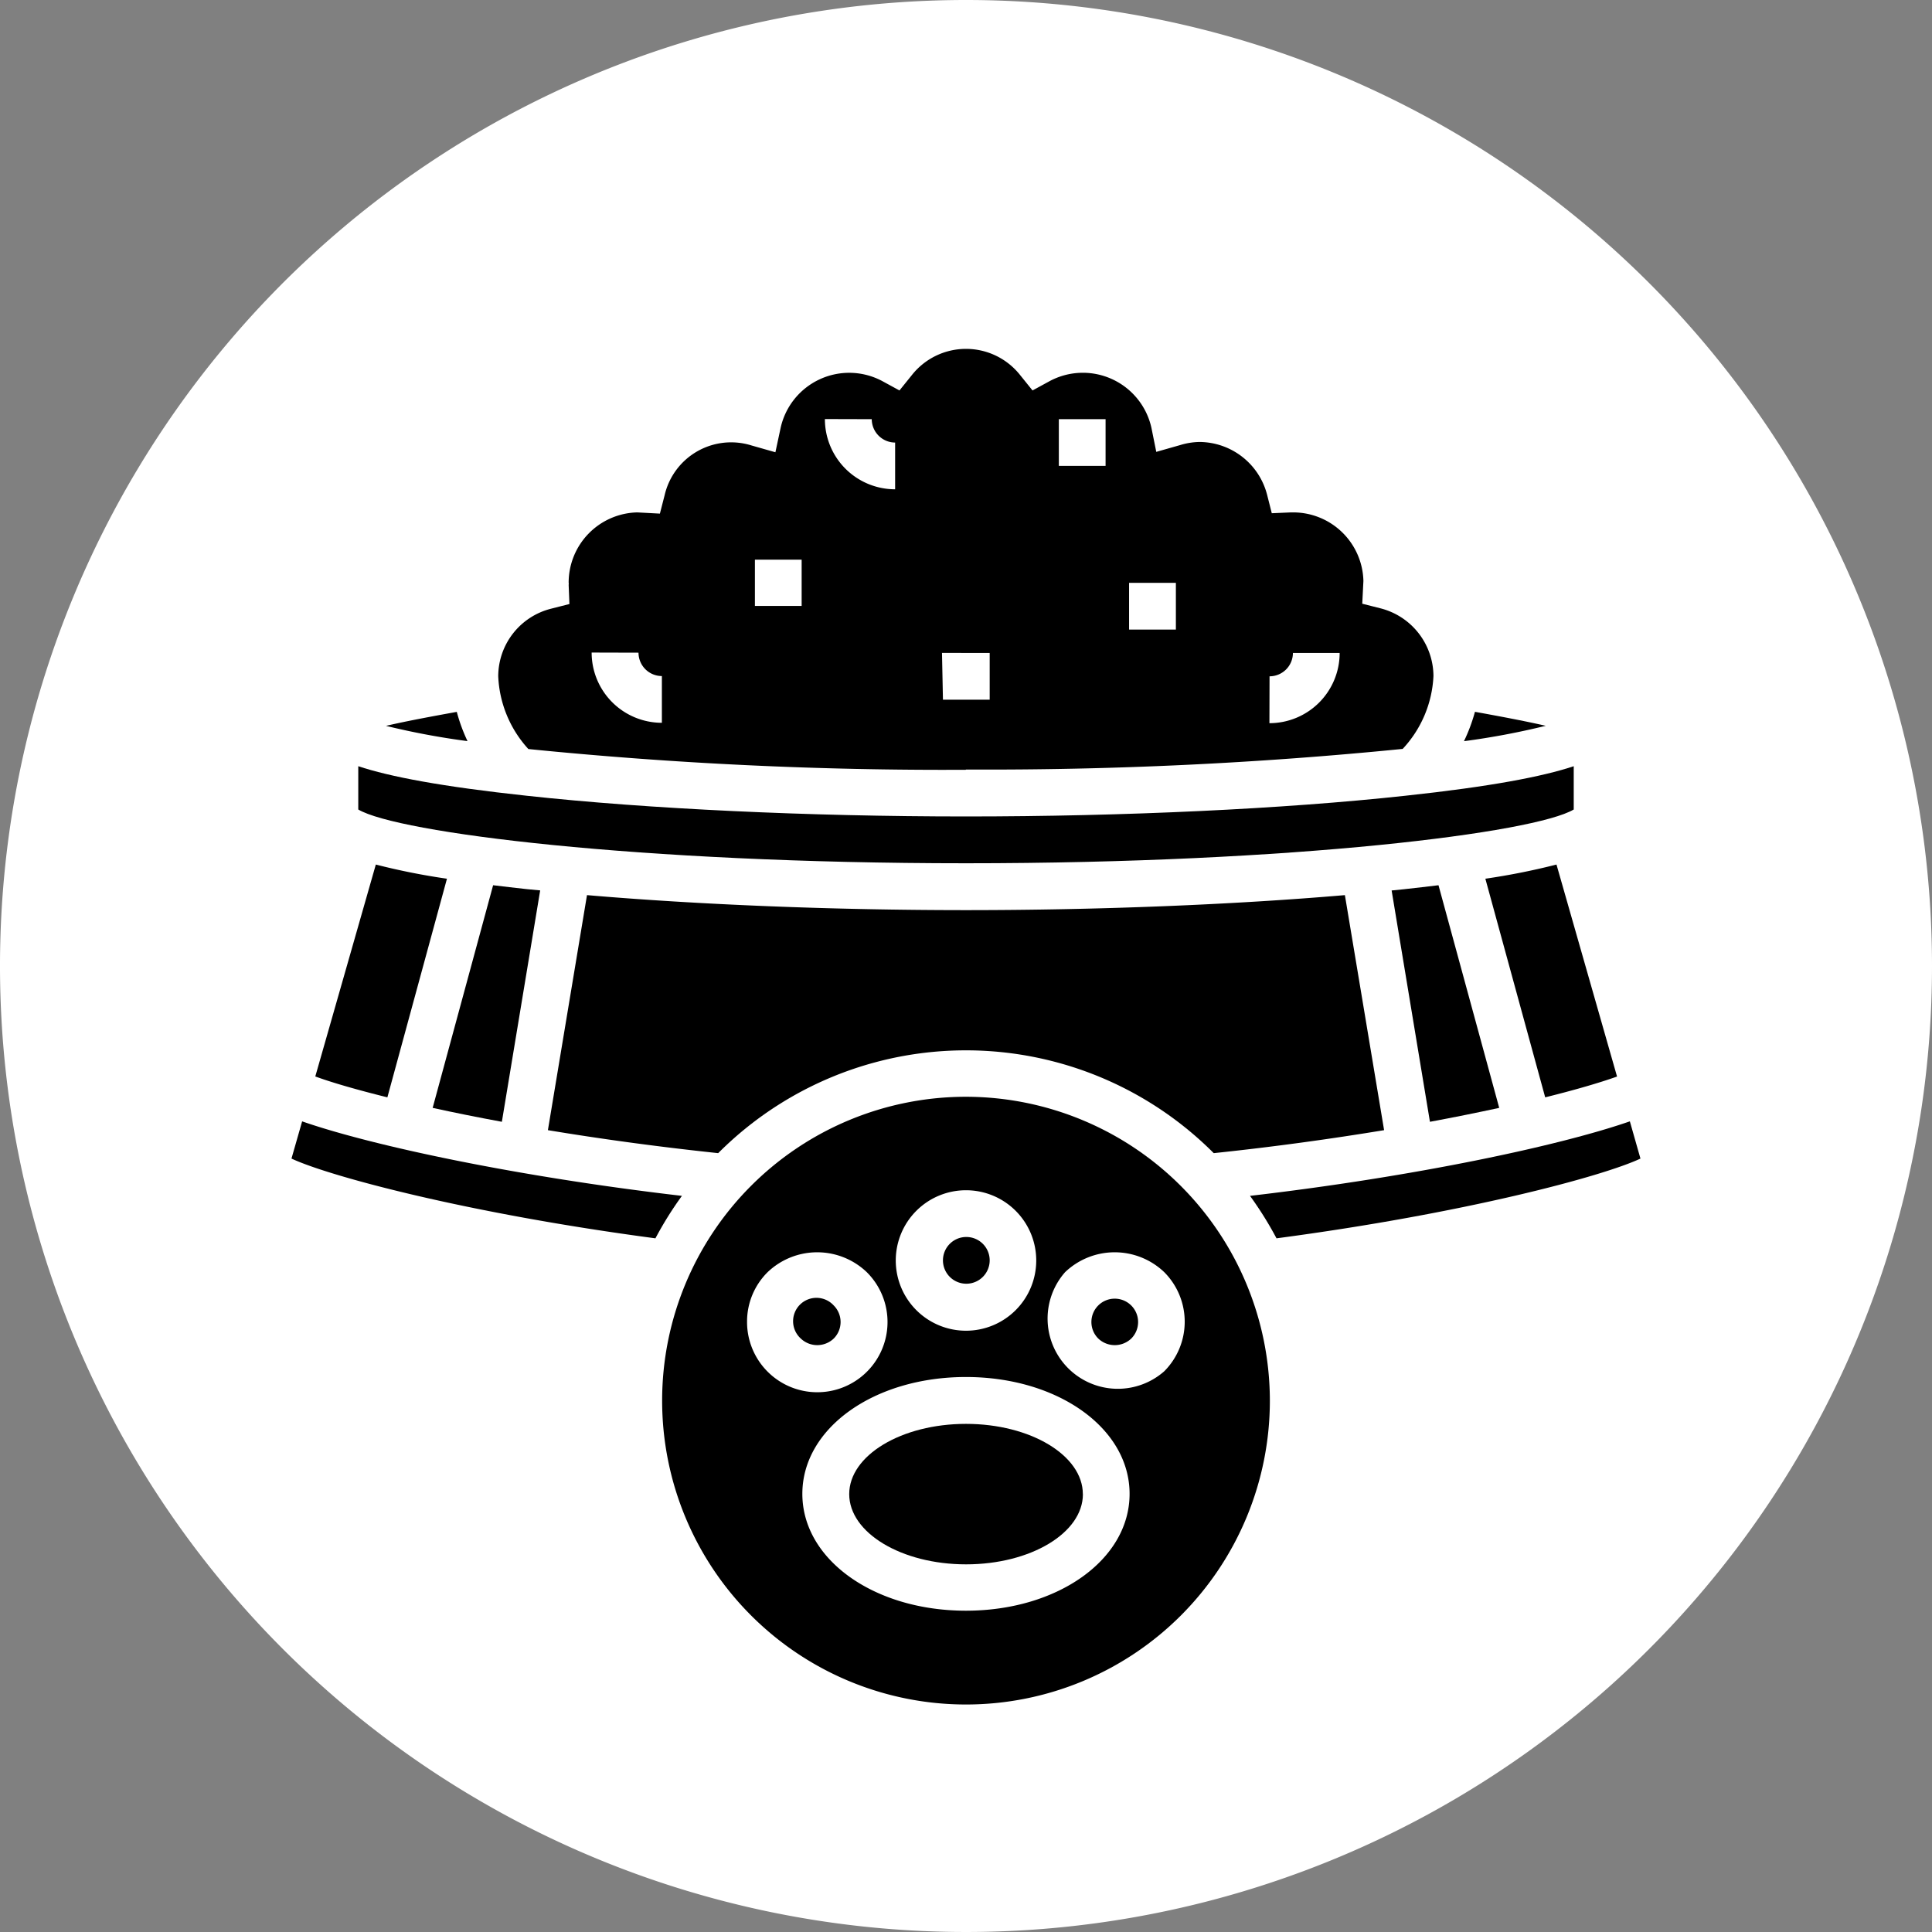 <svg xmlns="http://www.w3.org/2000/svg" viewBox="0 0 302.58 302.58"><rect x="0" y="0" width="302.58" height="302.58" fill="#808080" stroke="none"/><defs><style>.cls-1{fill:#fff;}</style></defs><g id="Capa_2" data-name="Capa 2"><g id="Capa_1-2" data-name="Capa 1"><path class="cls-1" d="M302.58,151.29A151.29,151.29,0,1,1,151.29,0,151.29,151.29,0,0,1,302.58,151.29"/><path d="M91.94,140.14,85.81,177c8.13,1.35,17.13,2.59,26.67,3.6a54.81,54.81,0,0,1,77.61,0c9.55-1,18.55-2.26,26.68-3.6l-6.14-36.81c-17.51,1.5-38.54,2.35-59.34,2.35s-41.84-.85-59.35-2.35"/><path d="M71.54,111.49c-3.3.6-7.65,1.39-11.09,2.19a118.78,118.78,0,0,0,12.77,2.39,26.52,26.52,0,0,1-1.68-4.58"/><path d="M246.47,126.75V120c-4.9,1.63-13,3.19-26.42,4.63-19,2.07-44.1,3.24-68.76,3.24s-49.72-1.17-68.76-3.24c-13.42-1.44-21.52-3-26.42-4.63v6.78c6.09,3.63,43.65,8.42,95.18,8.42s89.08-4.79,95.18-8.42"/><path d="M67.76,173.51q5,1.1,10.84,2.18l6-36.24-2.11-.2c-1.86-.2-3.6-.41-5.26-.61Z"/><path d="M70,137.62a105.41,105.41,0,0,1-11.14-2.22l-9.48,33.19c2.74,1,6.58,2.1,11.29,3.27Z"/><path d="M47.32,175.62l-1.67,5.83c5.92,2.77,27.57,8.59,57,12.49a55.59,55.59,0,0,1,4.15-6.65c-25.8-3-48.51-7.85-59.49-11.67"/><path d="M220.05,139.25l-2.1.21,6,36.23c3.89-.72,7.51-1.46,10.85-2.18l-9.51-34.87c-1.67.2-3.4.41-5.27.61"/><path d="M253.25,168.59l-9.48-33.19a107.48,107.48,0,0,1-11.14,2.22L242,171.86c4.71-1.17,8.55-2.29,11.29-3.27"/><path d="M151.29,120.52a656.19,656.19,0,0,0,68.39-3.23,17.92,17.92,0,0,0,4.82-11.41,11,11,0,0,0-8.27-10.6l-2.88-.73.18-3.56a11,11,0,0,0-11-10.74s-.15,0-.35,0l-3,.13-.73-2.88a11,11,0,0,0-10.6-8.28,10.84,10.84,0,0,0-3,.48l-3.76,1.07L180.33,67a11,11,0,0,0-15.94-7.31l-2.68,1.46-1.92-2.38a10.81,10.81,0,0,0-17,0l-1.92,2.38-2.68-1.46A11,11,0,0,0,122.26,67l-.82,3.83-3.76-1.07a10.69,10.69,0,0,0-13.59,7.8l-.74,2.88-3.55-.19a11,11,0,0,0-10.74,11h0a1.08,1.08,0,0,1,0,.35l.12,3-2.87.73a10.94,10.94,0,0,0-8.28,10.59,18,18,0,0,0,4.72,11.39,651.22,651.22,0,0,0,68.49,3.25m47.59-14.64a3.66,3.66,0,0,0,3.66-3.66h7.32a11,11,0,0,1-11,11Zm-22-14.64h7.33v7.32h-7.33Zm-11-25.63h7.32v7.32h-7.32Zm-18.3,36.61H155v7.32h-7.32Zm-11-36.61a3.67,3.67,0,0,0,3.66,3.66v7.32a11,11,0,0,1-11-11Zm-18.3,22h7.32V94.9h-7.32ZM100,102.22a3.66,3.66,0,0,0,3.66,3.66v7.32a11,11,0,0,1-11-11Z"/><path d="M231,111.48a26.89,26.89,0,0,1-1.72,4.6,118.06,118.06,0,0,0,12.81-2.41c-3.45-.79-7.79-1.59-11.09-2.19"/><path d="M151.29,171.77a47.59,47.59,0,1,0,47.59,47.59,47.65,47.65,0,0,0-47.59-47.59m0,14.64a11,11,0,1,1-11,11,11,11,0,0,1,11-11M117,207a10.88,10.88,0,0,1,3.22-7.76,11.24,11.24,0,0,1,15.53,0h0A11,11,0,1,1,117,207m34.28,45.26c-14.37,0-25.62-8-25.62-18.3s11.25-18.3,25.62-18.3,25.63,8,25.63,18.3-11.26,18.3-25.63,18.3m31.06-37.5a11,11,0,0,1-15.53-15.52,11.24,11.24,0,0,1,15.53,0,11,11,0,0,1,0,15.52"/><path d="M174.59,203.39a3.65,3.65,0,0,0-3.66,3.65,3.64,3.64,0,0,0,1.07,2.59,3.75,3.75,0,0,0,5.18,0h0a3.66,3.66,0,0,0-2.59-6.24"/><path d="M169.59,234c0-6.06-8.19-11-18.3-11S133,227.94,133,234s8.19,11,18.3,11,18.3-4.91,18.3-11"/><path d="M255.26,175.62c-11,3.82-33.7,8.67-59.49,11.67a56.08,56.08,0,0,1,4.15,6.65c29.44-3.9,51.1-9.71,57-12.49Z"/><path d="M155,197.39a3.66,3.66,0,1,1-3.66-3.66,3.66,3.66,0,0,1,3.66,3.66"/><path d="M130.58,209.63a3.66,3.66,0,0,0,0-5.17h0a3.66,3.66,0,1,0-5.17,5.17,3.74,3.74,0,0,0,5.17,0"/></g></g></svg>